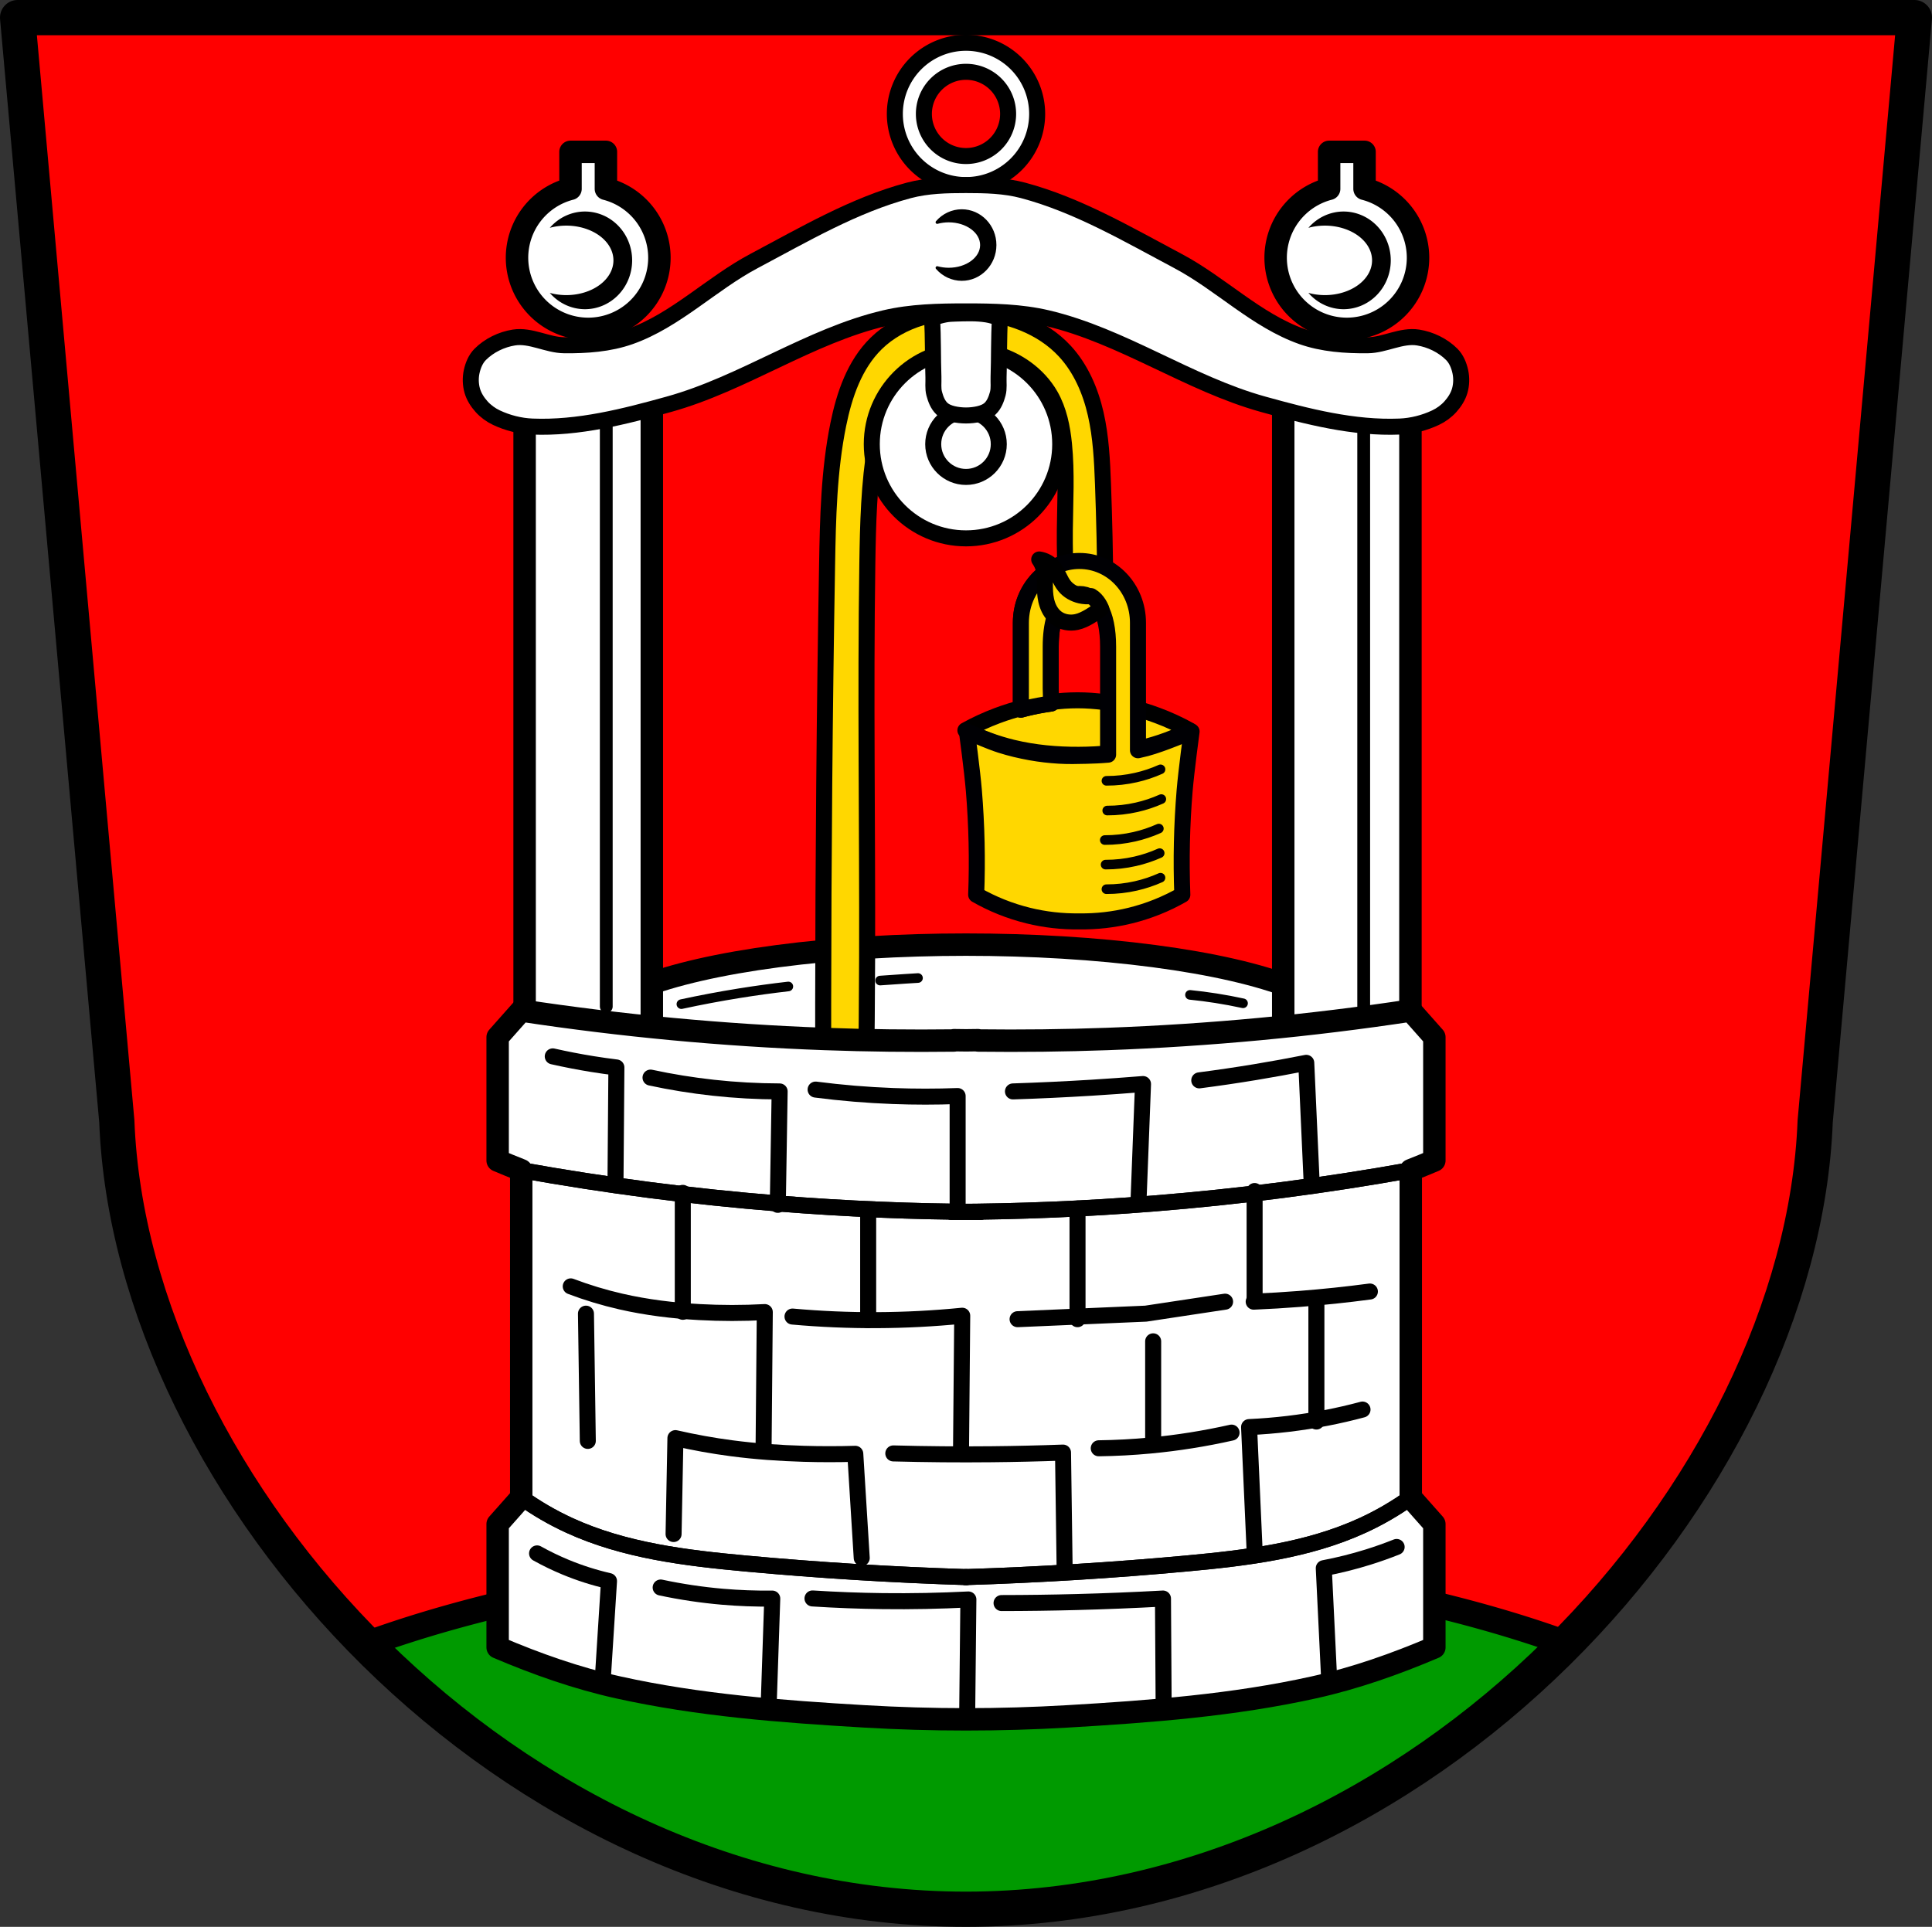 <?xml version="1.0" encoding="UTF-8" standalone="no"?>
<!-- Created with Inkscape (http://www.inkscape.org/) -->

<svg
   xmlns:dc="http://purl.org/dc/elements/1.1/"
   xmlns:cc="http://creativecommons.org/ns#"
   xmlns:rdf="http://www.w3.org/1999/02/22-rdf-syntax-ns#"
   xmlns:svg="http://www.w3.org/2000/svg"
   xmlns="http://www.w3.org/2000/svg"
   xmlns:sodipodi="http://sodipodi.sourceforge.net/DTD/sodipodi-0.dtd"
   xmlns:inkscape="http://www.inkscape.org/namespaces/inkscape"
   width="159.602mm"
   height="159.207mm"
   viewBox="0 0 159.602 159.207"
   version="1.1"
   id="svg865"
   inkscape:version="0.92.5 (2060ec1f9f, 2020-04-08)"
   sodipodi:docname="DEU Schönborn (Rhein-Lahn) COA.svg">
  <rect x="0" y="0" width="159.602" height="159.207" fill="#333333" stroke="none"/>
  <defs
     id="defs859">
    <inkscape:path-effect
       effect="spiro"
       id="path-effect3588"
       is_visible="true" />
    <inkscape:path-effect
       effect="spiro"
       id="path-effect3563"
       is_visible="true" />
    <inkscape:path-effect
       effect="spiro"
       id="path-effect3557"
       is_visible="true" />
    <inkscape:path-effect
       effect="spiro"
       id="path-effect3552"
       is_visible="true" />
    <inkscape:path-effect
       effect="spiro"
       id="path-effect3528"
       is_visible="true" />
    <inkscape:path-effect
       effect="spiro"
       id="path-effect3522"
       is_visible="true" />
    <inkscape:path-effect
       effect="spiro"
       id="path-effect3360"
       is_visible="true" />
    <inkscape:path-effect
       effect="spiro"
       id="path-effect3356"
       is_visible="true" />
    <inkscape:path-effect
       effect="spiro"
       id="path-effect3352"
       is_visible="true" />
    <inkscape:path-effect
       effect="spiro"
       id="path-effect3070"
       is_visible="true" />
    <inkscape:path-effect
       effect="spiro"
       id="path-effect3066"
       is_visible="true" />
    <inkscape:path-effect
       effect="spiro"
       id="path-effect3058"
       is_visible="true" />
    <inkscape:path-effect
       effect="spiro"
       id="path-effect3054"
       is_visible="true" />
    <inkscape:path-effect
       effect="spiro"
       id="path-effect3050"
       is_visible="true" />
    <inkscape:path-effect
       effect="spiro"
       id="path-effect3046"
       is_visible="true" />
    <inkscape:path-effect
       effect="spiro"
       id="path-effect3042"
       is_visible="true" />
    <inkscape:path-effect
       effect="spiro"
       id="path-effect3038"
       is_visible="true" />
    <inkscape:path-effect
       effect="spiro"
       id="path-effect3026"
       is_visible="true" />
    <inkscape:path-effect
       effect="spiro"
       id="path-effect3022"
       is_visible="true" />
    <inkscape:path-effect
       effect="spiro"
       id="path-effect3018"
       is_visible="true" />
    <inkscape:path-effect
       effect="spiro"
       id="path-effect3014"
       is_visible="true" />
    <inkscape:path-effect
       effect="spiro"
       id="path-effect3010"
       is_visible="true" />
    <inkscape:path-effect
       effect="spiro"
       id="path-effect3006"
       is_visible="true" />
    <inkscape:path-effect
       effect="spiro"
       id="path-effect2906"
       is_visible="true" />
    <inkscape:path-effect
       effect="spiro"
       id="path-effect2819"
       is_visible="true" />
    <inkscape:path-effect
       effect="spiro"
       id="path-effect2756"
       is_visible="true" />
    <inkscape:path-effect
       effect="spiro"
       id="path-effect2736"
       is_visible="true" />
    <inkscape:path-effect
       effect="spiro"
       id="path-effect2714"
       is_visible="true" />
    <inkscape:path-effect
       effect="spiro"
       id="path-effect2526"
       is_visible="true" />
    <inkscape:path-effect
       effect="spiro"
       id="path-effect2503"
       is_visible="true" />
    <inkscape:path-effect
       effect="spiro"
       id="path-effect2499"
       is_visible="true" />
    <inkscape:path-effect
       effect="spiro"
       id="path-effect2429"
       is_visible="true" />
    <inkscape:path-effect
       effect="spiro"
       id="path-effect2317"
       is_visible="true" />
    <inkscape:path-effect
       effect="spiro"
       id="path-effect2177"
       is_visible="true" />
    <inkscape:path-effect
       effect="spiro"
       id="path-effect2135"
       is_visible="true" />
    <inkscape:path-effect
       effect="spiro"
       id="path-effect3644"
       is_visible="true" />
    <inkscape:path-effect
       effect="spiro"
       id="path-effect3636"
       is_visible="true" />
    <inkscape:path-effect
       effect="spiro"
       id="path-effect3544"
       is_visible="true" />
    <inkscape:path-effect
       effect="spiro"
       id="path-effect3466"
       is_visible="true" />
    <inkscape:path-effect
       effect="spiro"
       id="path-effect3544-2"
       is_visible="true" />
    <inkscape:path-effect
       effect="spiro"
       id="path-effect3644-8"
       is_visible="true" />
    <inkscape:path-effect
       effect="spiro"
       id="path-effect3644-3"
       is_visible="true" />
    <inkscape:path-effect
       effect="spiro"
       id="path-effect3636-0"
       is_visible="true" />
    <inkscape:path-effect
       effect="spiro"
       id="path-effect1727-0-1"
       is_visible="true" />
    <inkscape:path-effect
       effect="spiro"
       id="path-effect1731-8-3"
       is_visible="true" />
    <inkscape:path-effect
       effect="spiro"
       id="path-effect1727-3"
       is_visible="true" />
    <inkscape:path-effect
       effect="spiro"
       id="path-effect1731-7"
       is_visible="true" />
    <inkscape:path-effect
       effect="spiro"
       id="path-effect841-8"
       is_visible="true" />
    <inkscape:path-effect
       effect="spiro"
       id="path-effect2135-9"
       is_visible="true" />
    <inkscape:path-effect
       effect="spiro"
       id="path-effect2177-7"
       is_visible="true" />
    <inkscape:path-effect
       effect="spiro"
       id="path-effect2317-5"
       is_visible="true" />
    <inkscape:path-effect
       effect="spiro"
       id="path-effect2429-5"
       is_visible="true" />
    <inkscape:path-effect
       effect="spiro"
       id="path-effect2503-2"
       is_visible="true" />
    <inkscape:path-effect
       effect="spiro"
       id="path-effect2526-1"
       is_visible="true" />
    <inkscape:path-effect
       effect="spiro"
       id="path-effect2526-2"
       is_visible="true" />
    <inkscape:path-effect
       effect="spiro"
       id="path-effect2526-1-3"
       is_visible="true" />
    <inkscape:path-effect
       effect="spiro"
       id="path-effect2499-2"
       is_visible="true" />
    <inkscape:path-effect
       effect="spiro"
       id="path-effect2714-1"
       is_visible="true" />
    <inkscape:path-effect
       effect="spiro"
       id="path-effect2756-0"
       is_visible="true" />
    <inkscape:path-effect
       effect="spiro"
       id="path-effect2756-0-7"
       is_visible="true" />
    <inkscape:path-effect
       effect="spiro"
       id="path-effect2756-01"
       is_visible="true" />
    <inkscape:path-effect
       effect="spiro"
       id="path-effect2819-1"
       is_visible="true" />
    <inkscape:path-effect
       effect="spiro"
       id="path-effect2819-19"
       is_visible="true" />
    <inkscape:path-effect
       effect="spiro"
       id="path-effect2819-1-1"
       is_visible="true" />
    <inkscape:path-effect
       effect="spiro"
       id="path-effect2756-0-2"
       is_visible="true" />
    <inkscape:path-effect
       effect="spiro"
       id="path-effect2756-2"
       is_visible="true" />
    <inkscape:path-effect
       effect="spiro"
       id="path-effect2906-1"
       is_visible="true" />
    <inkscape:path-effect
       effect="spiro"
       id="path-effect2906-6"
       is_visible="true" />
    <inkscape:path-effect
       effect="spiro"
       id="path-effect2906-6-7"
       is_visible="true" />
    <inkscape:path-effect
       effect="spiro"
       id="path-effect2906-6-2"
       is_visible="true" />
    <inkscape:path-effect
       effect="spiro"
       id="path-effect2906-6-9"
       is_visible="true" />
    <inkscape:path-effect
       effect="spiro"
       id="path-effect2756-5"
       is_visible="true" />
    <inkscape:path-effect
       effect="spiro"
       id="path-effect2756-0-1"
       is_visible="true" />
    <inkscape:path-effect
       effect="spiro"
       id="path-effect2819-2"
       is_visible="true" />
    <inkscape:path-effect
       effect="spiro"
       id="path-effect2819-1-5"
       is_visible="true" />
    <inkscape:path-effect
       effect="spiro"
       id="path-effect2906-9"
       is_visible="true" />
    <inkscape:path-effect
       effect="spiro"
       id="path-effect2906-6-1"
       is_visible="true" />
    <inkscape:path-effect
       effect="spiro"
       id="path-effect2906-6-7-1"
       is_visible="true" />
    <inkscape:path-effect
       effect="spiro"
       id="path-effect2906-6-2-5"
       is_visible="true" />
    <inkscape:path-effect
       effect="spiro"
       id="path-effect2906-6-9-2"
       is_visible="true" />
    <inkscape:path-effect
       effect="spiro"
       id="path-effect3006-9"
       is_visible="true" />
    <inkscape:path-effect
       effect="spiro"
       id="path-effect3010-4"
       is_visible="true" />
    <inkscape:path-effect
       effect="spiro"
       id="path-effect3014-3"
       is_visible="true" />
    <inkscape:path-effect
       effect="spiro"
       id="path-effect3018-7"
       is_visible="true" />
    <inkscape:path-effect
       effect="spiro"
       id="path-effect3022-9"
       is_visible="true" />
    <inkscape:path-effect
       effect="spiro"
       id="path-effect3026-5"
       is_visible="true" />
    <inkscape:path-effect
       effect="spiro"
       id="path-effect3038-7"
       is_visible="true" />
    <inkscape:path-effect
       effect="spiro"
       id="path-effect3042-6"
       is_visible="true" />
    <inkscape:path-effect
       effect="spiro"
       id="path-effect3046-0"
       is_visible="true" />
    <inkscape:path-effect
       effect="spiro"
       id="path-effect3050-9"
       is_visible="true" />
    <inkscape:path-effect
       effect="spiro"
       id="path-effect3054-8"
       is_visible="true" />
    <inkscape:path-effect
       effect="spiro"
       id="path-effect3058-1"
       is_visible="true" />
    <inkscape:path-effect
       effect="spiro"
       id="path-effect3066-0"
       is_visible="true" />
    <inkscape:path-effect
       effect="spiro"
       id="path-effect3070-0"
       is_visible="true" />
    <inkscape:path-effect
       effect="spiro"
       id="path-effect3352-2"
       is_visible="true" />
    <inkscape:path-effect
       effect="spiro"
       id="path-effect3356-6"
       is_visible="true" />
    <inkscape:path-effect
       effect="spiro"
       id="path-effect3360-7"
       is_visible="true" />
    <inkscape:path-effect
       effect="spiro"
       id="path-effect3528-1"
       is_visible="true" />
    <inkscape:path-effect
       effect="spiro"
       id="path-effect3588-9"
       is_visible="true" />
    <inkscape:path-effect
       effect="spiro"
       id="path-effect3588-4"
       is_visible="true" />
    <inkscape:path-effect
       effect="spiro"
       id="path-effect3588-95"
       is_visible="true" />
    <inkscape:path-effect
       effect="spiro"
       id="path-effect3588-49"
       is_visible="true" />
    <inkscape:path-effect
       effect="spiro"
       id="path-effect3588-3"
       is_visible="true" />
    <inkscape:path-effect
       effect="spiro"
       id="path-effect3588-9-7"
       is_visible="true" />
    <inkscape:path-effect
       effect="spiro"
       id="path-effect3588-4-9"
       is_visible="true" />
    <inkscape:path-effect
       effect="spiro"
       id="path-effect3588-95-2"
       is_visible="true" />
    <inkscape:path-effect
       effect="spiro"
       id="path-effect3588-49-9"
       is_visible="true" />
  </defs>
  <sodipodi:namedview
     id="base"
     pagecolor="#ffffff"
     bordercolor="#666666"
     borderopacity="1.0"
     inkscape:pageopacity="0.0"
     inkscape:pageshadow="2"
     inkscape:zoom="1.3178749"
     inkscape:cx="301.60995"
     inkscape:cy="300.86316"
     inkscape:document-units="mm"
     inkscape:current-layer="layer1"
     showgrid="false"
     inkscape:window-width="1920"
     inkscape:window-height="1046"
     inkscape:window-x="-11"
     inkscape:window-y="-11"
     inkscape:window-maximized="1"
     fit-margin-top="0"
     fit-margin-left="0"
     fit-margin-right="0"
     fit-margin-bottom="0"
     inkscape:snap-global="true"
     inkscape:snap-midpoints="true"
     inkscape:snap-smooth-nodes="true"
     inkscape:object-paths="true"
     inkscape:snap-nodes="false" />
  <g
     inkscape:label="Ebene 1"
     inkscape:groupmode="layer"
     id="layer1"
     transform="translate(163.757,168.931)">
    <path
       d="m -162.302,-167.476 8.195,91.195 c 1.168,30.332 32.268,65.082 70.151,65.102 37.859,-0.033 68.967,-34.79 70.151,-65.102 l 8.195,-91.195 H -83.955 Z"
       id="path1193-3-5-1-7"
       inkscape:connector-curvature="0"
       style="fill:#ff0000;fill-opacity:1;fill-rule:evenodd;stroke:none;stroke-width:2.91;stroke-linecap:round;stroke-linejoin:round;stroke-miterlimit:4;stroke-dasharray:none;stroke-opacity:1"
       sodipodi:nodetypes="ccccccc" />
    <ellipse
       style="opacity:1;fill:#ffffff;fill-opacity:1;fill-rule:evenodd;stroke:#000000;stroke-width:1.852;stroke-linecap:round;stroke-linejoin:round;stroke-miterlimit:4;stroke-dasharray:none;stroke-opacity:1;paint-order:fill markers stroke"
       id="path2198-8"
       cx="-83.956"
       cy="-83.785"
       rx="31.083"
       ry="7.096" />
    <path
       style="opacity:1;fill:#ffffff;fill-opacity:1;fill-rule:evenodd;stroke:#000000;stroke-width:7;stroke-linecap:round;stroke-linejoin:round;stroke-miterlimit:4;stroke-dasharray:none;stroke-opacity:1;paint-order:fill markers stroke"
       d="M 177.846 47.35 L 177.846 58.871 A 22.193 22.193 0 0 0 161.172 80.35 A 22.193 22.193 0 0 0 183.365 102.543 A 22.193 22.193 0 0 0 205.559 80.35 A 22.193 22.193 0 0 0 188.885 58.881 L 188.885 47.35 L 177.846 47.35 z M 414.336 47.35 L 414.336 58.871 A 22.193 22.193 0 0 0 397.662 80.35 A 22.193 22.193 0 0 0 419.855 102.543 A 22.193 22.193 0 0 0 442.049 80.35 A 22.193 22.193 0 0 0 425.375 58.881 L 425.375 47.35 L 414.336 47.35 z M 163.537 114.398 L 163.537 322.494 L 203.193 322.494 L 203.193 114.398 L 163.537 114.398 z M 400.027 114.398 L 400.027 322.494 L 439.684 322.494 L 439.684 114.398 L 400.027 114.398 z "
       transform="matrix(0.265,0,0,0.265,-163.757,-168.931)"
       id="rect2224" />
    <path
       inkscape:connector-curvature="0"
       id="path2231"
       d="m -113.673,-136.608 v 50.84"
       style="fill:none;stroke:#000000;stroke-width:1.058;stroke-linecap:round;stroke-linejoin:round;stroke-miterlimit:4;stroke-dasharray:none;stroke-opacity:1" />
    <path
       style="opacity:1;fill:#000000;fill-opacity:1;fill-rule:evenodd;stroke:none;stroke-width:1;stroke-linecap:round;stroke-linejoin:round;stroke-miterlimit:4;stroke-dasharray:none;stroke-opacity:1;paint-order:fill markers stroke"
       d="M 182.344 65.951 A 14.718 15.229 0 0 0 171.391 71.031 A 14.718 10.834 0 0 1 176.512 70.348 A 14.718 10.834 0 0 1 191.229 81.182 A 14.718 10.834 0 0 1 176.512 92.016 A 14.718 10.834 0 0 1 171.389 91.324 A 14.718 15.229 0 0 0 182.344 96.41 A 14.718 15.229 0 0 0 197.061 81.182 A 14.718 15.229 0 0 0 182.344 65.951 z M 418.834 65.951 A 14.718 15.229 0 0 0 407.881 71.031 A 14.718 10.834 0 0 1 413.002 70.348 A 14.718 10.834 0 0 1 427.719 81.182 A 14.718 10.834 0 0 1 413.002 92.016 A 14.718 10.834 0 0 1 407.879 91.324 A 14.718 15.229 0 0 0 418.834 96.41 A 14.718 15.229 0 0 0 433.551 81.182 A 14.718 15.229 0 0 0 418.834 65.951 z "
       transform="matrix(0.265,0,0,0.265,-163.757,-168.931)"
       id="path2234" />
    <path
       style="fill:none;stroke:#000000;stroke-width:1.058;stroke-linecap:round;stroke-linejoin:round;stroke-miterlimit:4;stroke-dasharray:none;stroke-opacity:1"
       d="m -51.102,-136.608 v 50.84"
       id="path2231-5"
       inkscape:connector-curvature="0" />
    <path
       style="opacity:1;fill:#009a00;fill-opacity:1;fill-rule:evenodd;stroke:#000000;stroke-width:8;stroke-linecap:round;stroke-linejoin:round;stroke-miterlimit:4;stroke-dasharray:none;stroke-opacity:1;paint-order:fill markers stroke"
       d="M 301.609 484.18 A 266.852 98.588 0 0 0 113.701 512.836 C 161.817 561.78 228.352 596.188 301.609 596.227 C 374.797 596.164 441.298 561.757 489.416 512.834 A 266.852 98.588 0 0 0 301.609 484.18 z "
       transform="matrix(0.265,0,0,0.265,-163.757,-168.931)"
       id="path2104" />
    <g
       id="g2255" />
    <path
       inkscape:connector-curvature="0"
       style="opacity:1;fill:#ffffff;fill-opacity:1;fill-rule:evenodd;stroke:#000000;stroke-width:1.323;stroke-linecap:round;stroke-linejoin:round;stroke-miterlimit:4;stroke-dasharray:none;stroke-opacity:1;paint-order:fill markers stroke"
       d="m -83.956,-165.396 a 5.878,5.878 0 0 0 -5.878,5.878 5.878,5.878 0 0 0 5.878,5.878 5.878,5.878 0 0 0 5.878,-5.878 5.878,5.878 0 0 0 -5.878,-5.878 z m 0,2.399 a 3.479,3.479 0 0 1 3.479,3.479 3.479,3.479 0 0 1 -3.479,3.479 3.479,3.479 0 0 1 -3.479,-3.479 3.479,3.479 0 0 1 3.479,-3.479 z"
       id="path2338-8" />
    <path
       style="fill:#ffffff;stroke:#000000;stroke-width:1.323;stroke-linecap:butt;stroke-linejoin:round;stroke-miterlimit:4;stroke-dasharray:none;stroke-opacity:1"
       d="m -88.675,-153.2 c -4.53,1.207 -8.654,3.642 -12.796,5.838 -3.53,1.872 -6.469,4.907 -10.237,6.238 -1.724,0.609 -3.61,0.739 -5.438,0.72 -1.402,-0.015 -2.773,-0.858 -4.158,-0.64 -1.026,0.161 -2.053,0.66 -2.785,1.396 -0.373,0.375 -0.59,0.905 -0.703,1.421 -0.112,0.515 -0.097,1.075 0.049,1.582 0.14,0.488 0.429,0.937 0.768,1.314 0.34,0.379 0.768,0.691 1.228,0.908 0.92,0.434 1.945,0.695 2.962,0.737 3.805,0.156 7.607,-0.821 11.277,-1.84 6.167,-1.712 11.604,-5.649 17.834,-7.117 2.187,-0.515 4.471,-0.56 6.718,-0.56 2.247,0 4.531,0.045 6.718,0.56 6.23,1.468 11.667,5.406 17.835,7.117 3.67,1.018 7.471,1.996 11.276,1.84 1.017,-0.042 2.042,-0.303 2.962,-0.737 0.461,-0.217 0.888,-0.529 1.228,-0.908 0.339,-0.378 0.628,-0.826 0.768,-1.314 0.146,-0.507 0.16,-1.066 0.048,-1.582 -0.112,-0.516 -0.33,-1.046 -0.703,-1.421 -0.732,-0.736 -1.759,-1.234 -2.784,-1.396 -1.386,-0.218 -2.756,0.625 -4.159,0.64 -1.829,0.019 -3.714,-0.111 -5.438,-0.72 -3.768,-1.33 -6.707,-4.366 -10.237,-6.238 -4.142,-2.197 -8.266,-4.631 -12.796,-5.838 -1.526,-0.407 -3.139,-0.44 -4.719,-0.44 -1.58,0 -3.192,0.033 -4.719,0.44 z"
       id="path2315-2"
       inkscape:connector-curvature="0"
       sodipodi:nodetypes="aaaaaaaaaaaaaaaaaaaaaaaaaaaaa" />
    <path
       inkscape:connector-curvature="0"
       style="opacity:1;fill:#000000;fill-opacity:1;fill-rule:evenodd;stroke:#000000;stroke-width:0.265;stroke-linecap:round;stroke-linejoin:round;stroke-miterlimit:4;stroke-dasharray:none;stroke-opacity:1;paint-order:fill markers stroke"
       d="m -84.305,-151.508 c -0.776,0.001 -1.514,0.344 -2.031,0.942 0.304,-0.083 0.625,-0.126 0.95,-0.127 1.507,9e-5 2.729,0.9 2.729,2.009 -1e-5,1.109 -1.222,2.009 -2.729,2.009 -0.325,-7.1e-4 -0.646,-0.044 -0.95,-0.128 0.517,0.599 1.256,0.942 2.031,0.943 1.507,-1.2e-4 2.729,-1.264 2.729,-2.824 1.5e-4,-1.56 -1.222,-2.824 -2.729,-2.824 z"
       id="path2234-6-1"
       sodipodi:nodetypes="ccccccccc" />
    <path
       d="m -162.302,-167.476 8.195,91.195 c 1.168,30.332 32.268,65.082 70.151,65.102 37.859,-0.033 68.967,-34.79 70.151,-65.102 l 8.195,-91.195 H -83.955 Z"
       id="path1193-3-5-1"
       inkscape:connector-curvature="0"
       style="fill:none;fill-rule:evenodd;stroke:#000000;stroke-width:2.91;stroke-linecap:round;stroke-linejoin:round;stroke-miterlimit:4;stroke-dasharray:none;stroke-opacity:1"
       sodipodi:nodetypes="ccccccc" />
    <path
       transform="translate(168.966,1.5e-6)"
       style="fill:#ffd700;fill-opacity:1;stroke:#000000;stroke-width:1.323;stroke-linecap:round;stroke-linejoin:round;stroke-miterlimit:4;stroke-dasharray:none;stroke-opacity:1"
       d="m -264.72,-80.026 c -0.002,-2.006 -0.002,-4.012 -10e-6,-6.018 0.014,-12.068 0.111,-24.136 0.322,-36.202 0.068,-3.887 0.151,-7.8 0.925,-11.61 0.498,-2.451 1.342,-4.945 3.129,-6.695 1.03,-1.01 2.334,-1.722 3.716,-2.136 1.382,-0.414 2.842,-0.537 4.282,-0.457 2.814,0.156 5.677,1.158 7.589,3.228 1.322,1.43 2.117,3.284 2.551,5.182 0.434,1.898 0.529,3.856 0.601,5.802 0.109,2.928 0.173,5.858 0.191,8.788 l -3.248,-0.669 c -0.077,-1.431 -0.109,-2.865 -0.096,-4.298 0.022,-2.375 0.168,-4.758 -0.069,-7.121 -0.14,-1.391 -0.422,-2.797 -1.114,-4.012 -0.503,-0.884 -1.213,-1.645 -2.037,-2.242 -1.337,-0.969 -2.981,-1.505 -4.632,-1.529 -1.102,-0.015 -2.209,0.194 -3.218,0.638 -1.009,0.443 -1.917,1.122 -2.606,1.982 -1.164,1.453 -1.651,3.328 -1.959,5.163 -0.548,3.259 -0.63,6.576 -0.68,9.881 -0.162,10.828 0.012,21.658 -0.018,32.487 -0.01,3.439 -0.04,6.878 -0.091,10.316 l -3.538,-0.478 z"
       id="path2497-4"
       inkscape:connector-curvature="0"
       inkscape:path-effect="#path-effect2499-2"
       inkscape:original-d="m -264.72009,-80.025806 c 0,0 -0.009,-4.011806 -10e-6,-6.017679 0.0537,-12.067629 -0.21131,-24.145855 0.32205,-36.201815 0.17158,-3.87838 -0.0666,-7.85637 0.92524,-11.6097 0.62935,-2.38165 1.28264,-5.06422 3.12878,-6.6952 2.1004,-1.85561 5.19812,-2.71751 7.99804,-2.59345 2.74635,0.12168 5.76823,1.1683 7.58929,3.22766 2.52342,2.85364 2.58063,7.21843 3.15212,10.98464 0.43956,2.89677 0.19104,8.78772 0.19104,8.78772 l -3.24764,-0.66864 c 0,0 -0.0726,-2.86538 -0.0955,-4.29833 -0.0379,-2.37363 0.26252,-4.77085 -0.0694,-7.12147 -0.19408,-1.37444 -0.44347,-2.79706 -1.11399,-4.01244 -0.48777,-0.88412 -1.19012,-1.69214 -2.03693,-2.24214 -1.36359,-0.88565 -3.00844,-1.61305 -4.63221,-1.52855 -2.12574,0.11062 -4.36445,1.07006 -5.82376,2.61971 -1.26206,1.34019 -1.56541,3.36517 -1.95937,5.16342 -0.70651,3.22489 -0.56526,6.58139 -0.67952,9.88079 -0.37479,10.82253 0.0326,21.65815 -0.0185,32.487052 -0.0162,3.438769 -0.0915,10.316016 -0.0915,10.316016 l -3.53819,-0.477594 z"
       sodipodi:nodetypes="caaaaaaaccaaaaaaaaaccc" />
    <path
       style="fill:#ffd700;stroke:#000000;stroke-width:1.323;stroke-linecap:round;stroke-linejoin:round;stroke-miterlimit:4;stroke-dasharray:none;stroke-opacity:1;fill-opacity:1"
       d="m -84.005,-108.586 c 1.246,0.623 2.562,1.105 3.916,1.433 1.778,0.43 3.615,0.594 5.445,0.587 1.766,-0.007 3.537,-0.172 5.254,-0.587 1.354,-0.327 2.671,-0.809 3.916,-1.433 -0.854,-0.475 -1.745,-0.885 -2.66,-1.226 -0.723,-0.27 -1.462,-0.497 -2.211,-0.684 -1.437,-0.359 -2.913,-0.573 -4.394,-0.573 -1.481,0 -2.957,0.214 -4.394,0.573 -0.762,0.191 -1.514,0.422 -2.249,0.698 -0.902,0.339 -1.78,0.744 -2.622,1.212 z"
       id="path3526"
       inkscape:connector-curvature="0"
       inkscape:path-effect="#path-effect3528"
       inkscape:original-d="m -84.005381,-108.58569 c 0,0 2.562391,1.117 3.91604,1.43259 1.777699,0.41446 3.619198,0.59054 5.444569,0.58701 1.762227,-0.003 3.538572,-0.18357 5.254,-0.58701 1.353036,-0.31821 3.91604,-1.43259 3.91604,-1.43259 0,0 -1.748489,-0.87701 -2.660279,-1.22646 -0.720445,-0.27612 -1.457451,-0.51952 -2.211258,-0.68401 -1.443129,-0.31491 -2.916959,-0.5731 -4.394047,-0.5731 -1.477018,0 -2.950935,0.25747 -4.393835,0.5731 -0.76675,0.16772 -1.516167,0.41646 -2.248775,0.6981 -0.898907,0.34558 -2.622455,1.21237 -2.622455,1.21237 z"
       sodipodi:nodetypes="caaacaaaaac" />
    <path
       style="opacity:1;fill:#ffd700;fill-opacity:1;fill-rule:evenodd;stroke:#000004;stroke-width:5;stroke-linecap:round;stroke-linejoin:round;stroke-miterlimit:4;stroke-dasharray:none;stroke-opacity:1;paint-order:fill markers stroke"
       d="m 336.492,174.904 c -10.112,0 -18.252,8.596 -18.252,19.273 v 27.098 c 0.53,-0.144 1.06,-0.288 1.594,-0.42 2.542,-0.63 5.118,-1.114 7.711,-1.48 v -17.744 c 0,-10.677 3.573,-16.43 8.947,-16.43 5.374,0 8.941,5.752 8.941,16.43 v 33.666 c -2.258,0.203 -4.526,0.299 -6.793,0.354 -2.812,0.068 -5.63,0.14 -8.438,-0.029 -2.981,-0.179 -5.959,-0.514 -8.898,-1.043 -3.168,-0.57 -6.316,-1.306 -9.381,-2.289 -3.591,-1.152 -7.051,-2.764 -10.5,-4.213 0,0 1.656,12.25 2.166,18.41 0.895,10.803 1.135,21.66 0.721,32.492 5.077,2.909 10.563,5.103 16.246,6.498 5.189,1.274 10.542,1.882 15.885,1.805 5.343,0.077 10.695,-0.531 15.885,-1.805 5.683,-1.395 11.169,-3.589 16.246,-6.498 -0.414,-10.832 -0.174,-21.689 0.721,-32.492 0.51,-6.16 2.168,-18.41 2.168,-18.41 0,0 -8.899,3.829 -14.139,5.229 -0.856,0.219 -1.714,0.428 -2.578,0.613 v -39.74 c 0,-10.677 -8.14,-19.273 -18.252,-19.273 z"
       transform="matrix(0.265,0,0,0.265,-163.757,-168.931)"
       id="rect2550-3"
       inkscape:connector-curvature="0"
       sodipodi:nodetypes="cscccssscaaaacccscccscccssc" />
    <path
       inkscape:connector-curvature="0"
       style="fill:#ffffff;stroke:#000000;stroke-width:1.852;stroke-linecap:round;stroke-linejoin:round;stroke-miterlimit:4;stroke-dasharray:none;stroke-opacity:1"
       d="m -120.697,-85.435 -1.95,2.199 v 10.194 c 0.646,0.275 1.296,0.539 1.949,0.796 v 27.041 l -1.949,2.198 v 10.194 c 3.22,1.372 6.533,2.541 9.941,3.299 6.674,1.484 13.544,1.998 20.369,2.399 5.578,0.327 11.185,0.327 16.763,0 6.825,-0.401 13.695,-0.915 20.368,-2.399 3.408,-0.758 6.721,-1.927 9.941,-3.299 v -10.194 l -1.949,-2.199 v -27.041 c 0.653,-0.257 1.304,-0.521 1.949,-0.796 v -10.194 l -1.949,-2.199 c -8.292,1.258 -16.655,2.043 -25.036,2.35 -3.571,0.131 -7.144,0.169 -10.717,0.127 v -0.027 c -0.329,0.007 -0.659,0.008 -0.988,0.013 -0.329,-0.005 -0.659,-0.007 -0.988,-0.013 v 0.027 c -3.573,0.043 -7.147,0.004 -10.717,-0.127 -8.381,-0.307 -16.744,-1.092 -25.036,-2.35 z"
       id="path2133-0" />
    <path
       style="opacity:1;fill:#ffd700;fill-opacity:1;fill-rule:evenodd;stroke:#000004;stroke-width:5;stroke-linecap:round;stroke-linejoin:round;stroke-miterlimit:4;stroke-dasharray:none;stroke-opacity:1;paint-order:fill markers stroke"
       d="M 325.379 178.893 C 321.04 182.41 318.24 187.929 318.24 194.178 L 318.24 221.275 C 318.77 221.132 319.301 220.987 319.834 220.855 C 322.458 220.209 325.118 219.709 327.797 219.35 C 327.638 217.844 327.545 216.275 327.545 214.65 L 327.545 201.631 C 327.545 194.577 329.111 189.688 331.719 187.172 C 331.119 185.455 330.298 183.824 329.123 182.445 C 328.007 181.137 326.615 180.085 325.379 178.893 z "
       transform="matrix(0.265,0,0,0.265,-163.757,-168.931)"
       id="rect2550-3-8" />
    <path
       style="fill:#ffd700;fill-opacity:1;stroke:#000000;stroke-width:5;stroke-linecap:round;stroke-linejoin:round;stroke-miterlimit:4;stroke-dasharray:none;stroke-opacity:1"
       d="M 323.963 174.439 C 324.596 175.33 325.065 176.337 325.342 177.395 C 325.842 179.31 325.704 181.325 325.736 183.305 C 325.765 185.064 325.936 186.838 326.502 188.504 C 327.068 190.17 328.053 191.729 329.479 192.76 C 331.209 194.011 333.498 194.387 335.586 193.941 C 337.06 193.627 338.426 192.935 339.723 192.168 C 340.955 191.439 342.141 190.635 343.275 189.762 C 343.048 189.234 342.791 188.72 342.486 188.232 C 341.895 187.287 341.118 186.439 340.154 185.877 C 340.148 185.873 340.141 185.871 340.135 185.867 C 339.01 185.977 337.869 185.922 336.768 185.668 C 334.867 185.23 333.069 184.228 331.842 182.713 C 330.392 180.923 329.806 178.542 328.297 176.803 C 327.195 175.533 325.627 174.678 323.963 174.439 z "
       id="path2712"
       transform="matrix(0.265,0,0,0.265,-163.757,-168.931)" />
    <path
       transform="translate(168.632)"
       style="fill:none;stroke:#000000;stroke-width:1.323;stroke-linecap:round;stroke-linejoin:round;stroke-miterlimit:4;stroke-dasharray:none;stroke-opacity:1"
       d="m -289.329,-72.246 c 7.042,1.268 14.146,2.188 21.278,2.758 5.547,0.443 11.111,0.673 16.676,0.69"
       id="path2754-0"
       inkscape:connector-curvature="0"
       inkscape:path-effect="#path-effect2756-2"
       inkscape:original-d="m -289.32939,-72.245786 c 7.09309,0.918972 14.15223,2.149673 21.27848,2.75771 5.54336,0.472978 11.11775,0.659681 16.67623,0.689991"
       sodipodi:nodetypes="cac" />
    <path
       transform="matrix(-1,0,0,1,-336.544,0)"
       style="fill:none;stroke:#000000;stroke-width:1.323;stroke-linecap:round;stroke-linejoin:round;stroke-miterlimit:4;stroke-dasharray:none;stroke-opacity:1"
       d="m -289.329,-72.246 c 7.042,1.268 14.146,2.188 21.278,2.758 5.547,0.443 11.111,0.673 16.676,0.69"
       id="path2754-7-9"
       inkscape:connector-curvature="0"
       inkscape:path-effect="#path-effect2756-0-2"
       inkscape:original-d="m -289.32939,-72.245786 c 7.09309,0.918972 14.15223,2.149673 21.27848,2.75771 5.54336,0.472978 11.11775,0.659681 16.67623,0.689991"
       sodipodi:nodetypes="cac" />
    <path
       transform="translate(168.632)"
       style="fill:none;stroke:#000000;stroke-width:1.323;stroke-linecap:round;stroke-linejoin:round;stroke-miterlimit:4;stroke-dasharray:none;stroke-opacity:1"
       d="m -289.329,-45.205 c 1.246,0.894 2.578,1.669 3.971,2.308 4.549,2.088 9.619,2.697 14.603,3.155 6.056,0.557 12.13,0.931 18.208,1.121"
       id="path2817-1"
       inkscape:connector-curvature="0"
       inkscape:path-effect="#path-effect2819-19"
       inkscape:original-d="m -289.32939,-45.204552 c 1.32402,0.769167 2.54355,1.755118 3.97126,2.308296 4.64359,1.799202 9.66976,2.474122 14.60297,3.154963 6.02389,0.831368 12.13917,0.880816 18.20845,1.121458"
       sodipodi:nodetypes="caac" />
    <path
       transform="matrix(-1,0,0,1,-336.544,-5e-4)"
       style="fill:none;stroke:#000000;stroke-width:1.323;stroke-linecap:round;stroke-linejoin:round;stroke-miterlimit:4;stroke-dasharray:none;stroke-opacity:1"
       d="m -289.329,-45.205 c 1.246,0.894 2.578,1.669 3.971,2.308 4.549,2.088 9.619,2.697 14.603,3.155 6.056,0.557 12.13,0.931 18.209,1.121"
       id="path2817-0-8"
       inkscape:connector-curvature="0"
       inkscape:path-effect="#path-effect2819-1-1"
       inkscape:original-d="m -289.32939,-45.204552 c 1.32402,0.769167 2.54355,1.755118 3.97126,2.308296 4.64359,1.799202 9.66976,2.474125 14.60297,3.154963 6.024,0.831381 12.13953,0.880816 18.20881,1.121458"
       sodipodi:nodetypes="caac" />
    <g
       id="g2902">
      <circle
         r="7.783"
         cy="-132.232"
         cx="-83.956"
         id="path2410-4"
         style="opacity:1;fill:#ffffff;fill-opacity:1;fill-rule:evenodd;stroke:#000000;stroke-width:1.323;stroke-linecap:round;stroke-linejoin:round;stroke-miterlimit:4;stroke-dasharray:none;stroke-opacity:1;paint-order:fill markers stroke" />
      <circle
         r="2.708"
         cy="-132.232"
         cx="-83.956"
         id="path2410-5"
         style="opacity:1;fill:none;fill-opacity:1;fill-rule:evenodd;stroke:#000000;stroke-width:1.323;stroke-linecap:round;stroke-linejoin:round;stroke-miterlimit:4;stroke-dasharray:none;stroke-opacity:1;paint-order:fill markers stroke" />
      <path
         sodipodi:nodetypes="aacaaaaaaaacaa"
         inkscape:connector-curvature="0"
         id="path2427-9"
         d="m -84.815,-143.021 c -0.287,0.008 -0.577,0.021 -0.859,0.074 -0.373,0.071 -0.741,0.175 -1.088,0.324 0.101,1.616 0.056,3.236 0.115,4.854 0.017,0.457 -0.052,0.927 0.067,1.37 0.117,0.437 0.287,0.896 0.62,1.219 0.248,0.24 0.602,0.381 0.948,0.46 0.684,0.156 1.428,0.156 2.112,0 0.345,-0.079 0.7,-0.22 0.948,-0.46 0.333,-0.323 0.504,-0.782 0.621,-1.219 0.118,-0.443 0.05,-0.913 0.066,-1.37 0.058,-1.617 0.014,-3.238 0.115,-4.854 -0.347,-0.149 -0.713,-0.264 -1.088,-0.324 -0.847,-0.136 -1.717,-0.099 -2.576,-0.074 z"
         style="fill:#ffffff;stroke:#000000;stroke-width:1.323;stroke-linecap:round;stroke-linejoin:round;stroke-miterlimit:4;stroke-dasharray:none;stroke-opacity:1" />
    </g>
    <g
       transform="translate(168.632)"
       id="g3101-0">
      <path
         sodipodi:nodetypes="cac"
         inkscape:original-d="m -289.32939,-72.245786 c 7.09309,0.918972 14.15223,2.149673 21.27848,2.75771 5.54336,0.472978 11.11775,0.659681 16.67623,0.689991"
         inkscape:path-effect="#path-effect2756-5"
         inkscape:connector-curvature="0"
         id="path2754-70"
         d="m -289.329,-72.246 c 7.042,1.268 14.146,2.188 21.278,2.758 5.547,0.443 11.111,0.673 16.676,0.69"
         style="fill:none;stroke:#000000;stroke-width:1.323;stroke-linecap:round;stroke-linejoin:round;stroke-miterlimit:4;stroke-dasharray:none;stroke-opacity:1" />
      <path
         sodipodi:nodetypes="cac"
         inkscape:original-d="m -289.32939,-72.245786 c 7.09309,0.918972 14.15223,2.149673 21.27848,2.75771 5.54336,0.472978 11.11775,0.659681 16.67623,0.689991"
         inkscape:path-effect="#path-effect2756-0-1"
         inkscape:connector-curvature="0"
         id="path2754-7-0"
         d="m -289.329,-72.246 c 7.042,1.268 14.146,2.188 21.278,2.758 5.547,0.443 11.111,0.673 16.676,0.69"
         style="fill:none;stroke:#000000;stroke-width:1.323;stroke-linecap:round;stroke-linejoin:round;stroke-miterlimit:4;stroke-dasharray:none;stroke-opacity:1"
         transform="matrix(-1,0,0,1,-505.175,1e-6)" />
      <path
         sodipodi:nodetypes="caac"
         inkscape:original-d="m -289.32939,-45.204552 c 1.32402,0.769167 2.54355,1.755118 3.97126,2.308296 4.64359,1.799202 9.66976,2.474122 14.60297,3.154963 6.02389,0.831368 12.13917,0.880816 18.20845,1.121458"
         inkscape:path-effect="#path-effect2819-2"
         inkscape:connector-curvature="0"
         id="path2817-4"
         d="m -289.329,-45.205 c 1.246,0.894 2.578,1.669 3.971,2.308 4.549,2.088 9.619,2.697 14.603,3.155 6.056,0.557 12.13,0.931 18.208,1.121"
         style="fill:none;stroke:#000000;stroke-width:1.323;stroke-linecap:round;stroke-linejoin:round;stroke-miterlimit:4;stroke-dasharray:none;stroke-opacity:1" />
      <path
         sodipodi:nodetypes="caac"
         inkscape:original-d="m -289.32939,-45.204552 c 1.32402,0.769167 2.54355,1.755118 3.97126,2.308296 4.64359,1.799202 9.66976,2.474125 14.60297,3.154963 6.024,0.831381 12.13953,0.880816 18.20881,1.121458"
         inkscape:path-effect="#path-effect2819-1-5"
         inkscape:connector-curvature="0"
         id="path2817-0-3"
         d="m -289.329,-45.205 c 1.246,0.894 2.578,1.669 3.971,2.308 4.549,2.088 9.619,2.697 14.603,3.155 6.056,0.557 12.13,0.931 18.209,1.121"
         style="fill:none;stroke:#000000;stroke-width:1.323;stroke-linecap:round;stroke-linejoin:round;stroke-miterlimit:4;stroke-dasharray:none;stroke-opacity:1"
         transform="matrix(-1,0,0,1,-505.175,-4.99e-4)" />
      <path
         sodipodi:nodetypes="caacc"
         inkscape:original-d="m -285.24027,-62.643716 c 2.02821,0.514768 2.73927,0.948923 4.15245,1.255392 2.12663,0.461196 4.29888,0.723942 6.4701,0.869118 1.7986,0.120262 5.40785,-1e-6 5.40785,-1e-6 l -0.0966,10.912258"
         inkscape:path-effect="#path-effect2906-9"
         inkscape:connector-curvature="0"
         id="path2904-3"
         d="m -285.24,-62.644 c 1.353,0.513 2.742,0.933 4.152,1.255 2.124,0.485 4.295,0.75 6.47,0.869 1.801,0.099 3.607,0.099 5.408,-1e-6 l -0.097,10.912"
         style="fill:none;stroke:#000000;stroke-width:1.323;stroke-linecap:round;stroke-linejoin:round;stroke-miterlimit:4;stroke-dasharray:none;stroke-opacity:1" />
      <path
         sodipodi:nodetypes="cacc"
         inkscape:original-d="m -285.24027,-62.643716 c 3.46599,0.445659 4.64292,0.307659 6.96751,0.29699 2.354,-0.01081 7.05262,-0.365506 7.05262,-0.365506 l -0.0966,10.912258"
         inkscape:path-effect="#path-effect2906-6-1"
         inkscape:connector-curvature="0"
         id="path2904-8-83"
         d="m -285.24,-62.644 c 2.316,0.208 4.642,0.307 6.968,0.297 2.355,-0.01 4.709,-0.132 7.053,-0.366 l -0.097,10.912"
         style="fill:none;stroke:#000000;stroke-width:1.323;stroke-linecap:round;stroke-linejoin:round;stroke-miterlimit:4;stroke-dasharray:none;stroke-opacity:1"
         transform="translate(18.319,2.494)" />
      <path
         sodipodi:nodetypes="cacc"
         inkscape:original-d="m -285.24027,-62.643716 c 3.46599,0.445659 5.40688,0.08834 8.11035,0.06842 1.9704,-0.01451 5.90978,-0.136938 5.90978,-0.136938 l 0.13197,9.540852"
         inkscape:path-effect="#path-effect2906-6-7-1"
         inkscape:connector-curvature="0"
         id="path2904-8-0-1"
         d="m -285.24,-62.644 c 2.703,0.072 5.407,0.095 8.11,0.068 1.97,-0.019 3.941,-0.065 5.91,-0.137 l 0.132,9.541"
         style="fill:none;stroke:#000000;stroke-width:1.323;stroke-linecap:round;stroke-linejoin:round;stroke-miterlimit:4;stroke-dasharray:none;stroke-opacity:1"
         transform="translate(26.647,13.802)" />
      <path
         sodipodi:nodetypes="cacc"
         inkscape:original-d="m -284.09743,-62.796094 c 3.46599,0.445659 3.8818,0.202852 5.82467,0.2208 2.35122,0.02172 7.05262,-0.136938 7.05262,-0.136938 l -0.0966,9.324758"
         inkscape:path-effect="#path-effect2906-6-2-5"
         inkscape:connector-curvature="0"
         id="path2904-8-9-7"
         d="m -284.097,-62.796 c 1.939,0.124 3.882,0.198 5.825,0.221 2.352,0.028 4.704,-0.018 7.053,-0.137 l -0.097,9.325"
         style="fill:none;stroke:#000000;stroke-width:1.323;stroke-linecap:round;stroke-linejoin:round;stroke-miterlimit:4;stroke-dasharray:none;stroke-opacity:1"
         transform="translate(18.828,25.937)" />
      <path
         sodipodi:nodetypes="cacc"
         inkscape:original-d="m -284.55457,-62.338959 c 3.46599,0.445659 4.13765,-0.02801 6.20562,-0.08396 2.37736,-0.06431 7.12881,-0.289317 7.12881,-0.289317 l 0.0558,9.007528"
         inkscape:path-effect="#path-effect2906-6-9-2"
         inkscape:connector-curvature="0"
         id="path2904-8-8-6"
         d="m -284.555,-62.339 c 2.069,-0.002 4.138,-0.03 6.206,-0.084 2.377,-0.062 4.754,-0.159 7.129,-0.289 l 0.056,9.008"
         style="fill:none;stroke:#000000;stroke-width:1.323;stroke-linecap:round;stroke-linejoin:round;stroke-miterlimit:4;stroke-dasharray:none;stroke-opacity:1"
         transform="translate(34.904,25.861)" />
      <path
         sodipodi:nodetypes="cc"
         inkscape:original-d="m -283.98347,-60.389913 0.15238,10.51411"
         inkscape:path-effect="#path-effect3006-9"
         inkscape:connector-curvature="0"
         id="path3004-7"
         d="m -283.983,-60.39 0.152,10.514"
         style="fill:none;stroke:#000000;stroke-width:1.323;stroke-linecap:round;stroke-linejoin:round;stroke-miterlimit:4;stroke-dasharray:none;stroke-opacity:1" />
      <path
         sodipodi:nodetypes="cacc"
         inkscape:original-d="m -286.72628,-81.646704 c 0,0 2.17913,0.449944 3.27614,0.633619 0.65774,0.110127 1.98091,0.280651 1.98091,0.280651 l -0.0762,9.676029"
         inkscape:path-effect="#path-effect3010-4"
         inkscape:connector-curvature="0"
         id="path3008-8"
         d="m -286.726,-81.647 c 1.085,0.245 2.178,0.457 3.276,0.634 0.658,0.106 1.319,0.2 1.981,0.281 l -0.076,9.676"
         style="fill:none;stroke:#000000;stroke-width:1.323;stroke-linecap:round;stroke-linejoin:round;stroke-miterlimit:4;stroke-dasharray:none;stroke-opacity:1" />
      <path
         sodipodi:nodetypes="cacc"
         inkscape:original-d="m -278.65022,-79.894353 c 0,0 3.44164,0.649622 5.18086,0.838081 1.8207,0.197288 5.48562,0.304757 5.48562,0.304757 l -0.15237,9.371275"
         inkscape:path-effect="#path-effect3014-3"
         inkscape:connector-curvature="0"
         id="path3012-9"
         d="m -278.65,-79.894 c 1.711,0.368 3.441,0.647 5.181,0.838 1.821,0.2 3.653,0.301 5.486,0.305 l -0.152,9.371"
         style="fill:none;stroke:#000000;stroke-width:1.323;stroke-linecap:round;stroke-linejoin:round;stroke-miterlimit:4;stroke-dasharray:none;stroke-opacity:1" />
      <path
         sodipodi:nodetypes="cacc"
         inkscape:original-d="m -265.01236,-78.903893 c 0,0 4.26105,0.444361 6.3999,0.533326 1.77621,0.07388 5.33324,0 5.33324,0 v 9.447461"
         inkscape:path-effect="#path-effect3018-7"
         inkscape:connector-curvature="0"
         id="path3016-1"
         d="m -265.012,-78.904 c 2.124,0.275 4.26,0.453 6.4,0.533 1.777,0.067 3.556,0.067 5.333,0 v 9.447"
         style="fill:none;stroke:#000000;stroke-width:1.323;stroke-linecap:round;stroke-linejoin:round;stroke-miterlimit:4;stroke-dasharray:none;stroke-opacity:1" />
      <path
         sodipodi:nodetypes="cacc"
         inkscape:original-d="m -288.0215,-40.580718 c 0,0 1.54958,0.818591 2.36187,1.142836 1.16366,0.464505 3.58089,1.142839 3.58089,1.142839 l -0.53332,8.380814"
         inkscape:path-effect="#path-effect3022-9"
         inkscape:connector-curvature="0"
         id="path3020-8"
         d="m -288.022,-40.581 c 0.764,0.426 1.553,0.808 2.362,1.143 1.159,0.48 2.358,0.862 3.581,1.143 l -0.533,8.381"
         style="fill:none;stroke:#000000;stroke-width:1.323;stroke-linecap:round;stroke-linejoin:round;stroke-miterlimit:4;stroke-dasharray:none;stroke-opacity:1" />
      <path
         sodipodi:nodetypes="cacc"
         inkscape:original-d="m -277.81214,-37.761717 c 0,0 3.39164,0.602827 5.10468,0.761892 1.36646,0.126884 4.11421,0.152378 4.11421,0.152378 l -0.30476,9.066517"
         inkscape:path-effect="#path-effect3026-5"
         inkscape:connector-curvature="0"
         id="path3024-8"
         d="m -277.812,-37.762 c 1.684,0.359 3.39,0.613 5.105,0.762 1.368,0.118 2.741,0.169 4.114,0.152 l -0.305,9.067"
         style="fill:none;stroke:#000000;stroke-width:1.323;stroke-linecap:round;stroke-linejoin:round;stroke-miterlimit:4;stroke-dasharray:none;stroke-opacity:1" />
      <path
         inkscape:connector-curvature="0"
         id="path3028-2"
         d="m -275.984,-70.371 v 9.828"
         style="fill:none;stroke:#000000;stroke-width:1.323;stroke-linecap:round;stroke-linejoin:miter;stroke-miterlimit:4;stroke-dasharray:none;stroke-opacity:1" />
      <path
         inkscape:connector-curvature="0"
         id="path3030-1"
         d="m -260.67,-68.847 v 8.99"
         style="fill:none;stroke:#000000;stroke-width:1.323;stroke-linecap:round;stroke-linejoin:miter;stroke-miterlimit:4;stroke-dasharray:none;stroke-opacity:1" />
      <path
         inkscape:connector-curvature="0"
         id="path3032-1"
         d="m -243.375,-69.075 v 9.143"
         style="fill:none;stroke:#000000;stroke-width:1.323;stroke-linecap:round;stroke-linejoin:miter;stroke-miterlimit:4;stroke-dasharray:none;stroke-opacity:1" />
      <path
         inkscape:connector-curvature="0"
         id="path3034-1"
         d="m -228.746,-70.523 v 8.914"
         style="fill:none;stroke:#000000;stroke-width:1.323;stroke-linecap:round;stroke-linejoin:miter;stroke-miterlimit:4;stroke-dasharray:none;stroke-opacity:1" />
      <path
         sodipodi:nodetypes="cacc"
         inkscape:original-d="m -248.70786,-78.751515 c 0,0 4.31878,-0.17697 6.47608,-0.304757 1.42333,-0.08431 4.26659,-0.304755 4.26659,-0.304755 l -0.38094,9.904597"
         inkscape:path-effect="#path-effect3038-7"
         inkscape:connector-curvature="0"
         id="path3036-6"
         d="m -248.708,-78.752 c 2.16,-0.07 4.319,-0.172 6.476,-0.305 1.423,-0.088 2.845,-0.189 4.267,-0.305 l -0.381,9.905"
         style="fill:none;stroke:#000000;stroke-width:1.323;stroke-linecap:round;stroke-linejoin:round;stroke-miterlimit:4;stroke-dasharray:none;stroke-opacity:1" />
      <path
         sodipodi:nodetypes="cacc"
         inkscape:original-d="m -233.31764,-79.665785 c 0,0 3.10239,-0.43132 4.64754,-0.685702 1.40085,-0.230625 4.19041,-0.761894 4.19041,-0.761894 l 0.45713,10.133166"
         inkscape:path-effect="#path-effect3042-6"
         inkscape:connector-curvature="0"
         id="path3040-0"
         d="m -233.318,-79.666 c 1.553,-0.201 3.103,-0.43 4.648,-0.686 1.401,-0.232 2.798,-0.486 4.19,-0.762 l 0.457,10.133"
         style="fill:none;stroke:#000000;stroke-width:1.323;stroke-linecap:round;stroke-linejoin:round;stroke-miterlimit:4;stroke-dasharray:none;stroke-opacity:1" />
      <path
         sodipodi:nodetypes="ccc"
         inkscape:original-d="m -248.32692,-59.932779 10.5903,-0.457134 6.55228,-0.99046"
         inkscape:path-effect="#path-effect3046-0"
         inkscape:connector-curvature="0"
         id="path3044-4"
         d="m -248.327,-59.933 10.59,-0.457 6.552,-0.99"
         style="fill:none;stroke:#000000;stroke-width:1.323;stroke-linecap:round;stroke-linejoin:round;stroke-miterlimit:4;stroke-dasharray:none;stroke-opacity:1" />
      <path
         sodipodi:nodetypes="ccaacc"
         inkscape:original-d="m -276.74549,-42.180693 0.15237,-7.923678 c 0,0 3.08618,0.637775 4.64755,0.838081 1.97062,0.252807 3.95744,0.380891 5.94275,0.457136 1.42115,0.05458 4.2666,0 4.2666,0 l 0.53333,8.609381"
         inkscape:path-effect="#path-effect3050-9"
         inkscape:connector-curvature="0"
         id="path3048-6"
         d="m -276.745,-42.181 0.152,-7.924 c 1.535,0.353 3.086,0.633 4.648,0.838 1.971,0.259 3.956,0.399 5.943,0.457 1.422,0.042 2.845,0.042 4.267,0 l 0.533,8.609"
         style="fill:none;stroke:#000000;stroke-width:1.323;stroke-linecap:round;stroke-linejoin:round;stroke-miterlimit:4;stroke-dasharray:none;stroke-opacity:1" />
      <path
         sodipodi:nodetypes="ccac"
         inkscape:original-d="m -222.57496,-29.914229 -0.45714,-9.447461 c 0,0 2.45408,-0.551375 3.65708,-0.914272 0.79979,-0.241264 2.36187,-0.838082 2.36187,-0.838082"
         inkscape:path-effect="#path-effect3054-8"
         inkscape:connector-curvature="0"
         id="path3052-7"
         d="m -222.575,-29.914 -0.457,-9.447 c 1.235,-0.234 2.457,-0.54 3.657,-0.914 0.798,-0.249 1.586,-0.529 2.362,-0.838"
         style="fill:none;stroke:#000000;stroke-width:1.323;stroke-linecap:round;stroke-linejoin:round;stroke-miterlimit:4;stroke-dasharray:none;stroke-opacity:1" />
      <path
         sodipodi:nodetypes="ccac"
         inkscape:original-d="m -228.74629,-40.809286 -0.45713,-10.209355 c 0,0 4.28347,-0.392831 6.39989,-0.761894 1.00138,-0.17462 2.97138,-0.6857 2.97138,-0.6857"
         inkscape:path-effect="#path-effect3058-1"
         inkscape:connector-curvature="0"
         id="path3056-3"
         d="m -228.746,-40.809 -0.457,-10.209 c 2.148,-0.097 4.289,-0.352 6.4,-0.762 0.998,-0.194 1.989,-0.423 2.971,-0.686"
         style="fill:none;stroke:#000000;stroke-width:1.323;stroke-linecap:round;stroke-linejoin:round;stroke-miterlimit:4;stroke-dasharray:none;stroke-opacity:1" />
      <path
         inkscape:connector-curvature="0"
         id="path3060-1"
         d="m -237.127,-58.104 v 8.457"
         style="fill:none;stroke:#000000;stroke-width:1.323;stroke-linecap:round;stroke-linejoin:miter;stroke-miterlimit:4;stroke-dasharray:none;stroke-opacity:1" />
      <path
         inkscape:connector-curvature="0"
         id="path3062-1"
         d="m -223.642,-61.304 v 9.828"
         style="fill:none;stroke:#000000;stroke-width:1.323;stroke-linecap:round;stroke-linejoin:miter;stroke-miterlimit:4;stroke-dasharray:none;stroke-opacity:1" />
      <path
         sodipodi:nodetypes="cac"
         inkscape:original-d="m -241.62227,-49.26629 c 1.44786,-0.02567 2.8503,-0.07839 4.2666,-0.228568 2.25037,-0.238629 4.49543,-0.660573 6.70465,-1.06665"
         inkscape:path-effect="#path-effect3066-0"
         inkscape:connector-curvature="0"
         id="path3064-6"
         d="m -241.622,-49.266 c 1.425,-0.019 2.848,-0.095 4.267,-0.229 2.255,-0.212 4.496,-0.569 6.705,-1.067"
         style="fill:none;stroke:#000000;stroke-width:1.323;stroke-linecap:round;stroke-linejoin:miter;stroke-miterlimit:4;stroke-dasharray:none;stroke-opacity:1" />
      <path
         sodipodi:nodetypes="cac"
         inkscape:original-d="m -228.82248,-61.380373 c 1.21929,-0.02566 2.54167,-0.123862 3.80946,-0.228568 1.93421,-0.159745 3.86052,-0.406606 5.79038,-0.609515"
         inkscape:path-effect="#path-effect3070-0"
         inkscape:connector-curvature="0"
         id="path3068-4"
         d="m -228.822,-61.38 c 1.271,-0.054 2.541,-0.13 3.809,-0.229 1.935,-0.151 3.866,-0.354 5.79,-0.61"
         style="fill:none;stroke:#000000;stroke-width:1.323;stroke-linecap:round;stroke-linejoin:miter;stroke-miterlimit:4;stroke-dasharray:none;stroke-opacity:1" />
    </g>
    <g
       transform="translate(168.632,-2e-6)"
       id="g3365-1">
      <path
         sodipodi:nodetypes="cac"
         inkscape:original-d="m -276.0997,-85.964162 c 1.60019,-0.301699 3.19294,-0.642281 4.79979,-0.904306 1.3399,-0.218494 2.68999,-0.371263 4.0346,-0.556498"
         inkscape:path-effect="#path-effect3352-2"
         inkscape:connector-curvature="0"
         id="path3350-7"
         d="m -276.1,-85.964 c 1.591,-0.344 3.192,-0.646 4.8,-0.904 1.341,-0.216 2.686,-0.401 4.035,-0.556"
         style="fill:none;stroke:#000000;stroke-width:0.794;stroke-linecap:round;stroke-linejoin:miter;stroke-miterlimit:4;stroke-dasharray:none;stroke-opacity:1" />
      <path
         sodipodi:nodetypes="cac"
         inkscape:original-d="m -259.68304,-87.9119 c 0.64951,-0.02344 1.34472,-0.09492 2.0173,-0.139126 0.37092,-0.02438 0.74226,-0.04664 1.11299,-0.06956"
         inkscape:path-effect="#path-effect3356-6"
         inkscape:connector-curvature="0"
         id="path3354-9"
         d="m -259.683,-87.912 c 0.672,-0.049 1.345,-0.096 2.017,-0.139 0.371,-0.024 0.742,-0.047 1.113,-0.07"
         style="fill:none;stroke:#000000;stroke-width:0.794;stroke-linecap:round;stroke-linejoin:miter;stroke-miterlimit:4;stroke-dasharray:none;stroke-opacity:1" />
      <path
         sodipodi:nodetypes="cac"
         inkscape:original-d="m -234.08418,-86.729345 c 0.71907,0.09248 1.44055,0.165045 2.15642,0.278249 0.74566,0.117915 1.48426,0.277982 2.22599,0.417372"
         inkscape:path-effect="#path-effect3360-7"
         inkscape:connector-curvature="0"
         id="path3358-8"
         d="m -234.084,-86.729 c 0.721,0.073 1.44,0.165 2.156,0.278 0.746,0.117 1.488,0.257 2.226,0.417"
         style="fill:none;stroke:#000000;stroke-width:0.794;stroke-linecap:round;stroke-linejoin:miter;stroke-miterlimit:4;stroke-dasharray:none;stroke-opacity:1" />
    </g>
    <g
       transform="translate(168.632,2e-6)"
       id="g3637-3">
      <path
         sodipodi:nodetypes="cac"
         inkscape:original-d="m -240.98593,-104.41595 c 0.78993,-0.0228 1.63848,-0.0954 2.43668,-0.27076 0.69685,-0.15305 1.33141,-0.38381 2.03056,-0.67685"
         inkscape:path-effect="#path-effect3588-3"
         inkscape:connector-curvature="0"
         id="path3586-23"
         d="m -240.986,-104.416 c 0.819,0.002 1.638,-0.089 2.437,-0.271 0.697,-0.158 1.378,-0.385 2.031,-0.677"
         style="fill:none;stroke:#000000;stroke-width:0.794;stroke-linecap:round;stroke-linejoin:round;stroke-miterlimit:4;stroke-dasharray:none;stroke-opacity:1" />
      <path
         sodipodi:nodetypes="cac"
         inkscape:original-d="m -240.98593,-104.41595 c 0.78993,-0.0228 1.63848,-0.0954 2.43668,-0.27076 0.69685,-0.15305 1.33141,-0.38381 2.03056,-0.67685"
         inkscape:path-effect="#path-effect3588-9-7"
         inkscape:connector-curvature="0"
         id="path3586-0-3"
         d="m -240.986,-104.416 c 0.819,0.002 1.638,-0.089 2.437,-0.271 0.697,-0.158 1.378,-0.385 2.031,-0.677"
         style="fill:none;stroke:#000000;stroke-width:0.794;stroke-linecap:round;stroke-linejoin:round;stroke-miterlimit:4;stroke-dasharray:none;stroke-opacity:1"
         transform="translate(-0.138,4.894)" />
      <path
         sodipodi:nodetypes="cac"
         inkscape:original-d="m -240.98593,-104.41595 c 0.78993,-0.0228 1.63848,-0.0954 2.43668,-0.27076 0.69685,-0.15305 1.33141,-0.38381 2.03056,-0.67685"
         inkscape:path-effect="#path-effect3588-4-9"
         inkscape:connector-curvature="0"
         id="path3586-6-4"
         d="m -240.986,-104.416 c 0.819,0.002 1.638,-0.089 2.437,-0.271 0.697,-0.158 1.378,-0.385 2.031,-0.677"
         style="fill:none;stroke:#000000;stroke-width:0.794;stroke-linecap:round;stroke-linejoin:round;stroke-miterlimit:4;stroke-dasharray:none;stroke-opacity:1"
         transform="translate(0.065,2.457)" />
      <path
         sodipodi:nodetypes="cac"
         inkscape:original-d="m -240.98593,-104.41595 c 0.78993,-0.0228 1.63848,-0.0954 2.43668,-0.27076 0.69685,-0.15305 1.33141,-0.38381 2.03056,-0.67685"
         inkscape:path-effect="#path-effect3588-95-2"
         inkscape:connector-curvature="0"
         id="path3586-2-9"
         d="m -240.986,-104.416 c 0.819,0.002 1.638,-0.089 2.437,-0.271 0.697,-0.158 1.378,-0.385 2.031,-0.677"
         style="fill:none;stroke:#000000;stroke-width:0.794;stroke-linecap:round;stroke-linejoin:round;stroke-miterlimit:4;stroke-dasharray:none;stroke-opacity:1"
         transform="translate(-0.002,8.955)" />
      <path
         sodipodi:nodetypes="cac"
         inkscape:original-d="m -240.98593,-104.41595 c 0.78993,-0.0228 1.63848,-0.0954 2.43668,-0.27076 0.69685,-0.15305 1.33141,-0.38381 2.03056,-0.67685"
         inkscape:path-effect="#path-effect3588-49-9"
         inkscape:connector-curvature="0"
         id="path3586-03-3"
         d="m -240.986,-104.416 c 0.819,0.002 1.638,-0.089 2.437,-0.271 0.697,-0.158 1.378,-0.385 2.031,-0.677"
         style="fill:none;stroke:#000000;stroke-width:0.794;stroke-linecap:round;stroke-linejoin:round;stroke-miterlimit:4;stroke-dasharray:none;stroke-opacity:1"
         transform="translate(-0.07,6.924)" />
    </g>
  </g>
</svg>

